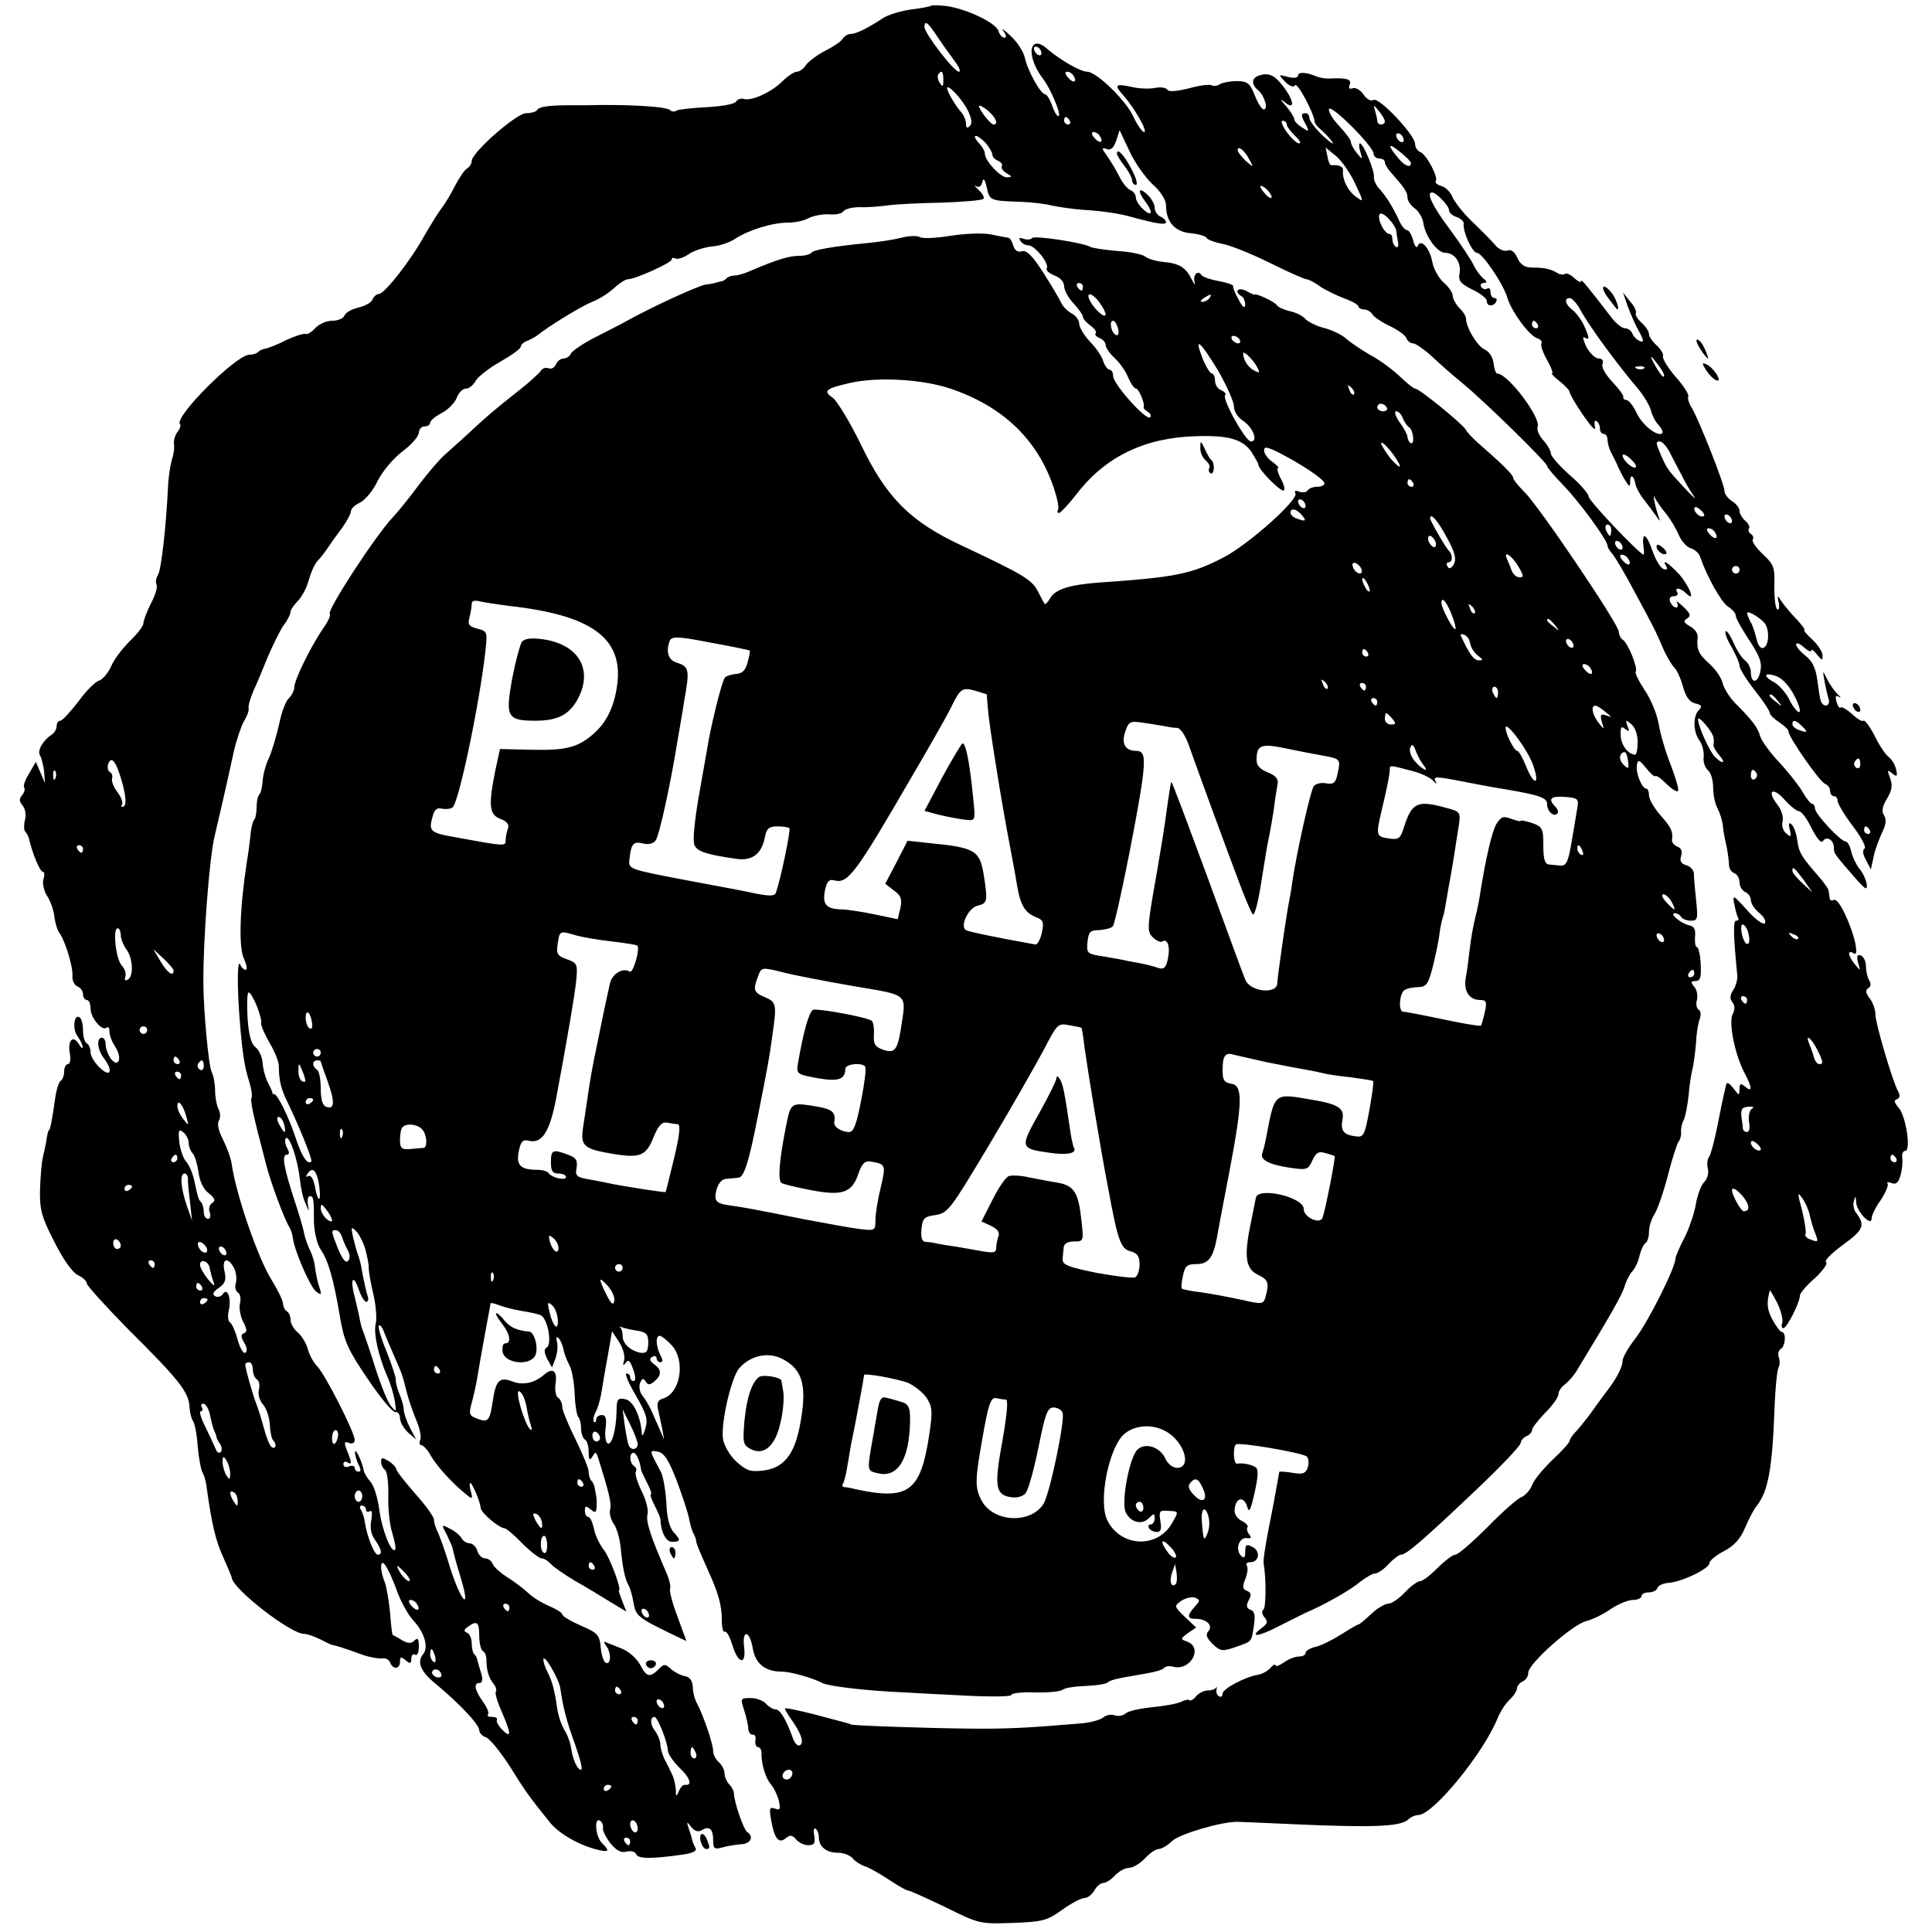 <?xml version="1.0" standalone="no"?>
<!DOCTYPE svg PUBLIC "-//W3C//DTD SVG 20010904//EN"
 "http://www.w3.org/TR/2001/REC-SVG-20010904/DTD/svg10.dtd">
<svg version="1.0" xmlns="http://www.w3.org/2000/svg"
 width="512pt" height="512pt" viewBox="0 0 512 512"
 preserveAspectRatio="xMidYMid meet">
<g transform="translate(0,512) scale(0.1,-0.1)"
fill="#000000" stroke="none">
<path d="M2468 5105 c-2 -2 -26 -7 -53 -10 -28 -4 -61 -14 -75 -23 -41 -27
-71 -42 -86 -42 -7 0 -17 -6 -21 -13 -4 -7 -25 -21 -47 -32 -21 -11 -43 -28
-50 -37 -6 -10 -17 -18 -24 -18 -7 0 -24 -11 -38 -25 -29 -29 -83 -54 -103
-47 -7 2 -17 -1 -20 -7 -4 -7 -39 -13 -78 -15 -39 -2 -75 -6 -80 -9 -6 -4 -13
-3 -17 1 -10 10 -113 16 -228 13 -21 0 -45 0 -53 0 -44 -1 -66 -4 -71 -12 -3
-5 -16 -9 -30 -9 -25 0 -144 -104 -144 -127 0 -7 -6 -16 -13 -20 -7 -4 -21
-26 -32 -47 -11 -22 -27 -48 -35 -58 -8 -10 -28 -43 -45 -72 -37 -67 -106
-155 -121 -155 -7 -1 -14 -7 -17 -15 -3 -8 -20 -17 -37 -21 -17 -4 -34 -13
-37 -21 -3 -8 -17 -14 -33 -14 -15 0 -35 -9 -45 -20 -10 -11 -21 -17 -25 -15
-4 2 -27 -5 -51 -16 -23 -12 -49 -22 -56 -23 -7 -1 -16 -5 -19 -9 -4 -4 -15
-7 -23 -7 -35 0 -201 -166 -184 -184 3 -3 0 -12 -6 -20 -7 -8 -11 -23 -10 -33
2 -10 -1 -29 -6 -43 -4 -14 -9 -47 -10 -75 -5 -101 -17 -210 -26 -228 -6 -9
-7 -22 -4 -27 3 -5 -3 -27 -15 -49 -11 -22 -20 -46 -20 -53 0 -7 -17 -29 -37
-48 -19 -19 -42 -49 -49 -67 -8 -17 -22 -34 -32 -37 -10 -3 -35 -28 -55 -56
-21 -27 -42 -50 -47 -50 -6 0 -10 -7 -10 -15 0 -7 -6 -18 -13 -22 -23 -15 -39
-42 -31 -55 4 -6 9 -26 11 -43 l2 -30 -12 28 -12 28 -18 -31 c-11 -17 -16 -34
-13 -37 3 -4 1 -12 -5 -20 -9 -10 -8 -17 1 -28 7 -8 10 -25 6 -38 -3 -13 -3
-27 1 -31 4 -4 8 -12 10 -19 8 -37 29 -87 36 -87 5 0 6 -9 2 -20 -3 -10 1 -30
9 -43 9 -13 18 -38 20 -55 2 -18 8 -37 13 -44 15 -19 37 -90 35 -115 -1 -11 5
-24 13 -27 8 -3 15 -12 15 -21 0 -8 5 -15 10 -15 6 0 10 -11 10 -23 0 -25 32
-62 43 -50 4 3 7 -1 7 -11 0 -9 7 -28 16 -41 19 -30 8 -57 -13 -30 -7 11 -13
27 -13 37 0 10 -4 18 -10 18 -15 0 -12 -32 5 -54 26 -34 18 -53 -10 -26 -14
13 -25 31 -25 41 0 10 -4 21 -10 24 -6 3 -10 19 -10 35 0 16 -4 31 -9 34 -15
10 -20 -32 -5 -51 7 -10 13 -22 13 -28 0 -5 -4 -2 -10 8 -15 25 -30 11 -24
-24 3 -16 1 -29 -5 -29 -5 0 -10 -9 -10 -19 0 -11 -4 -22 -9 -25 -5 -3 -12
-25 -15 -48 -7 -50 -13 -83 -16 -83 -2 0 -4 -9 -6 -20 -1 -11 -6 -33 -10 -50
-4 -16 -7 -57 -8 -90 -1 -51 5 -72 38 -136 24 -48 48 -81 62 -88 13 -6 24 -16
24 -22 0 -6 51 -62 112 -124 131 -130 158 -164 160 -202 1 -15 5 -33 9 -38 5
-6 11 -37 13 -69 3 -32 9 -63 13 -69 4 -6 8 -21 10 -34 14 -103 25 -148 46
-193 11 -25 21 -48 21 -51 3 -30 156 -149 192 -149 8 0 28 -7 44 -15 17 -9 31
-15 32 -15 3 1 28 -7 78 -25 19 -7 43 -11 52 -10 9 2 19 -3 22 -11 7 -19 26
-18 26 2 0 14 3 14 15 4 12 -10 15 -9 15 4 0 10 5 14 10 11 6 -4 10 6 10 21 0
21 -3 25 -11 17 -9 -9 -17 -9 -33 0 -11 7 -23 13 -25 14 -2 1 -5 27 -7 57 -3
31 -9 67 -14 82 -6 14 -10 32 -10 40 0 29 17 4 39 -54 11 -33 32 -71 46 -86
30 -32 41 -71 27 -89 -18 -21 -8 -46 31 -78 62 -51 117 -109 117 -124 0 -7 8
-16 18 -19 10 -4 38 -38 63 -77 43 -69 52 -81 105 -147 25 -32 82 -64 132 -75
26 -6 28 -1 7 19 -17 17 -21 69 -5 59 6 -4 9 -12 8 -19 -2 -6 7 -24 19 -40 16
-20 29 -27 43 -23 12 3 23 0 26 -7 5 -12 39 -13 122 -1 29 4 40 10 35 18 -4 7
-8 17 -9 22 -1 6 -5 19 -9 30 -6 18 -5 19 7 3 9 -11 19 -14 28 -8 20 12 30 3
30 -27 0 -23 3 -25 28 -18 15 4 37 7 50 8 22 2 30 21 12 32 -9 6 -34 77 -35
102 0 7 -6 18 -13 25 -6 6 -12 20 -12 29 0 9 -7 22 -15 29 -8 7 -15 20 -15 29
0 19 -26 95 -42 125 -7 12 -12 32 -12 46 -1 16 -8 26 -21 28 -11 2 -28 11 -37
19 -15 14 -19 14 -33 -1 -23 -23 -32 -20 -49 13 -9 16 -30 35 -48 42 -18 7
-37 15 -43 17 -5 3 -5 -1 1 -9 14 -18 14 -51 0 -46 -6 2 -12 20 -14 41 -3 33
-8 39 -53 58 -27 12 -49 25 -49 30 0 4 -16 14 -35 22 -19 8 -45 24 -57 36 -13
12 -37 30 -55 41 -17 11 -34 26 -37 34 -3 8 -12 15 -20 15 -8 0 -18 9 -21 20
-3 11 -13 20 -20 20 -8 0 -18 6 -22 14 -4 7 -18 19 -31 25 -23 12 -23 12 -7
-18 8 -17 15 -33 15 -36 1 -6 3 -17 23 -83 25 -85 -2 -55 -30 33 -13 44 -29
88 -34 97 -5 10 -9 24 -9 31 0 7 -22 38 -50 69 -27 31 -50 60 -50 65 0 4 -9
14 -20 21 -17 10 -20 10 -20 -2 0 -8 5 -18 10 -21 6 -4 10 -35 9 -69 -1 -35 4
-80 11 -100 6 -21 10 -40 7 -43 -10 -10 -35 53 -42 107 -4 30 -14 63 -23 73
-9 10 -17 23 -18 30 -4 23 -23 62 -23 49 -1 -7 4 -22 9 -33 7 -13 7 -19 0 -19
-5 0 -10 4 -10 10 0 5 -7 7 -15 4 -8 -4 -15 -1 -15 6 0 6 5 8 10 5 13 -8 13
-3 0 30 -9 23 -8 26 5 21 9 -3 15 0 15 8 0 20 -79 175 -100 196 -9 9 -20 29
-24 44 -4 15 -15 34 -26 44 -11 9 -20 24 -20 34 0 9 -4 20 -10 23 -5 3 -10 13
-10 20 0 8 -13 35 -29 61 -36 56 -95 226 -107 309 -2 16 -13 45 -23 65 -12 23
-16 42 -11 50 5 8 4 22 -1 31 -5 10 -9 32 -9 49 0 17 -4 39 -9 49 -8 14 -22
165 -22 236 -1 112 16 336 30 390 10 42 31 133 51 225 7 30 19 65 26 78 8 12
14 28 13 35 -2 6 5 28 13 47 9 19 26 60 38 90 13 30 31 67 41 82 11 14 19 31
19 37 0 5 9 18 19 28 10 10 24 35 29 55 6 21 16 44 24 52 7 7 20 24 28 36 8
12 25 36 38 53 12 17 22 36 22 42 0 7 11 17 24 23 13 6 35 32 47 58 14 27 42
60 66 78 23 17 42 39 43 49 0 9 7 17 15 17 8 0 15 4 15 10 0 5 14 17 30 25 17
9 35 27 40 40 5 14 16 25 24 25 9 0 20 9 26 20 6 11 35 34 65 51 30 17 55 35
55 40 0 5 8 13 18 16 9 4 22 11 27 15 31 25 115 76 144 88 19 7 45 24 59 37
14 13 30 23 36 23 20 0 116 44 116 52 0 5 4 6 10 3 5 -3 22 2 36 12 15 10 43
18 61 20 19 1 46 10 61 20 35 23 98 43 140 43 18 0 43 5 55 12 12 6 36 11 54
10 17 -2 34 2 38 8 4 6 23 11 43 11 20 -1 55 2 77 5 22 3 86 6 142 7 56 2 105
6 109 10 4 3 -2 14 -13 24 -10 10 -13 14 -7 10 8 -5 14 -2 17 10 3 13 7 9 12
-14 8 -35 8 -35 93 -38 26 -1 62 -5 81 -10 19 -4 55 -9 80 -11 53 -3 97 -10
126 -18 69 -19 95 -23 95 -15 0 5 -7 12 -15 15 -8 4 -15 14 -15 24 0 9 -9 25
-20 35 -23 21 -26 9 -5 -19 22 -29 18 -42 -5 -21 -11 10 -20 24 -20 32 0 7 -6
16 -14 19 -8 3 -22 20 -30 37 -9 18 -24 42 -33 55 -14 19 -14 22 0 17 10 -4
18 2 25 22 l9 28 26 -55 c14 -31 42 -70 61 -88 21 -18 36 -42 36 -55 0 -45 23
-71 65 -75 22 -2 41 -8 43 -13 2 -4 20 -11 40 -15 20 -3 77 -26 126 -50 48
-24 93 -44 98 -44 5 0 22 -8 36 -19 15 -10 44 -24 65 -32 20 -7 37 -17 37 -21
0 -4 7 -8 15 -8 7 0 18 -6 22 -13 4 -7 25 -21 46 -31 21 -10 41 -24 44 -32 3
-8 11 -14 18 -14 6 0 28 -15 47 -32 19 -18 56 -51 83 -73 61 -50 225 -211 225
-220 0 -4 19 -26 41 -49 40 -40 119 -147 119 -162 0 -4 6 -15 14 -23 7 -9 33
-52 56 -96 55 -102 55 -102 76 -150 9 -22 23 -45 30 -53 8 -7 18 -30 24 -51 7
-27 17 -41 32 -45 18 -4 20 -8 10 -18 -16 -16 -15 -58 2 -81 7 -9 12 -28 11
-42 -2 -13 3 -29 11 -36 8 -6 14 -27 14 -46 0 -19 5 -44 12 -56 6 -12 13 -33
14 -47 1 -14 6 -38 10 -55 3 -16 6 -38 6 -47 0 -9 6 -19 14 -22 8 -3 14 -14
14 -25 0 -10 7 -21 15 -25 8 -3 15 -13 15 -22 0 -8 10 -24 23 -34 12 -10 18
-22 14 -27 -5 -4 -26 11 -47 35 -37 41 -39 42 -34 16 3 -15 7 -31 10 -36 3 -4
1 -8 -5 -8 -8 0 -8 -33 3 -145 1 -11 -4 -29 -11 -39 -9 -14 -9 -23 -2 -32 7
-9 7 -19 1 -31 -12 -22 6 -110 32 -158 20 -38 20 -51 1 -35 -12 10 -15 9 -15
-6 -1 -18 -1 -18 -15 0 -8 11 -16 18 -19 15 -2 -2 -11 -44 -21 -94 -9 -49 -21
-95 -26 -101 -4 -5 -6 -19 -3 -31 3 -11 -1 -27 -10 -36 -8 -8 -18 -35 -22 -59
-4 -23 -17 -63 -30 -88 -13 -25 -24 -50 -24 -56 0 -23 -72 -167 -106 -211 -19
-24 -34 -51 -34 -59 0 -17 -16 -48 -45 -85 -11 -15 -29 -39 -40 -55 -11 -15
-28 -36 -37 -46 -10 -10 -18 -21 -18 -26 0 -4 -20 -27 -45 -50 -25 -24 -50
-54 -55 -68 -5 -13 -18 -27 -27 -31 -10 -3 -51 -39 -91 -80 -40 -40 -78 -73
-85 -73 -7 0 -28 -16 -47 -35 -19 -19 -39 -35 -46 -35 -7 0 -25 -13 -41 -30
-15 -16 -35 -30 -44 -30 -9 0 -29 -12 -45 -27 -16 -15 -31 -28 -34 -28 -3 0
-23 -12 -45 -26 -22 -14 -52 -29 -67 -33 -16 -3 -28 -11 -28 -16 0 -6 -8 -10
-18 -10 -10 0 -28 -7 -40 -16 -12 -8 -22 -12 -22 -7 0 4 -6 1 -13 -7 -7 -8
-21 -16 -32 -18 -36 -6 -94 -37 -95 -50 0 -7 -4 -11 -10 -7 -5 3 -8 11 -6 18
1 7 1 9 -1 5 -3 -5 -13 -8 -23 -8 -9 0 -23 -7 -30 -15 -7 -9 -15 -13 -18 -11
-2 3 -12 1 -22 -4 -10 -5 -43 -11 -74 -14 -32 -3 -64 -10 -72 -16 -7 -7 -21
-9 -30 -6 -9 4 -23 1 -31 -6 -8 -6 -33 -13 -56 -15 -142 -12 -194 -15 -297
-14 -111 1 -315 8 -315 11 0 1 -7 3 -15 5 -8 2 -48 13 -87 23 -40 10 -73 17
-73 14 0 -2 8 -16 18 -30 26 -37 33 -60 22 -67 -6 -4 -15 6 -20 22 -18 49 -33
73 -45 73 -7 0 -18 7 -25 15 -7 8 -25 15 -41 15 -27 0 -27 -1 -17 -32 6 -18
11 -41 11 -50 1 -9 6 -16 12 -15 5 1 9 -6 7 -15 -2 -10 2 -18 7 -18 5 0 10 -8
9 -18 0 -29 11 -64 25 -81 8 -9 17 -28 21 -43 5 -23 3 -26 -10 -21 -15 5 -16
1 -10 -33 9 -48 20 -61 39 -45 11 9 17 8 27 -4 7 -8 21 -15 32 -15 16 0 19 5
16 25 -3 13 -1 22 3 19 5 -3 9 -13 9 -23 0 -25 20 -41 51 -41 15 0 32 -7 39
-15 6 -8 21 -17 32 -21 11 -3 39 -19 63 -35 24 -16 47 -29 51 -29 5 0 49 -20
99 -44 89 -44 91 -45 178 -42 80 3 92 6 132 35 24 17 50 31 59 31 8 0 20 9 26
20 6 11 17 20 24 20 7 0 21 9 31 20 10 11 27 20 37 20 10 0 29 11 42 25 13 14
29 25 37 25 7 0 23 9 35 21 20 19 133 52 174 51 8 0 71 -3 140 -6 221 -10 293
-7 313 13 6 6 18 11 26 11 39 1 172 163 210 257 7 17 21 39 32 49 10 9 19 23
19 29 0 7 7 15 15 19 8 3 15 13 15 23 0 24 117 128 154 137 16 4 45 18 65 32
19 13 46 24 58 24 13 0 23 5 23 10 0 6 9 10 19 10 11 0 21 5 23 11 2 7 15 13
28 14 36 2 110 38 110 52 0 7 17 21 38 32 27 14 44 32 57 63 10 24 24 50 31
58 30 39 41 97 47 266 2 50 7 96 11 102 3 5 3 17 0 25 -3 8 -1 18 5 22 13 7
15 45 3 45 -4 0 -15 15 -25 33 -14 27 -16 42 -7 77 0 3 9 -12 20 -33 10 -21
16 -45 13 -53 -3 -8 -1 -14 3 -14 10 1 44 69 44 87 0 6 18 27 40 46 21 20 35
39 29 42 -5 4 15 24 45 46 55 40 60 52 34 86 -5 7 -8 20 -5 30 4 15 5 15 6 -3
1 -25 41 -66 41 -43 0 8 11 31 25 50 13 20 21 40 17 43 -3 4 1 4 10 1 13 -5
19 0 25 22 4 15 6 36 4 46 -1 9 2 17 8 17 16 0 2 92 -17 114 -12 14 -14 20 -5
23 8 3 9 10 3 21 -15 28 -60 180 -60 204 0 13 -7 32 -15 42 -11 14 -12 22 -4
27 7 4 8 12 3 20 -5 8 -9 25 -9 38 0 13 -6 26 -14 29 -10 3 -11 -2 -7 -19 7
-23 7 -23 -8 -5 -19 23 -21 40 -4 30 8 -5 9 2 5 25 -11 51 -45 123 -57 116 -5
-3 -11 -1 -11 4 -1 6 -2 15 -3 20 0 5 -12 22 -26 38 -46 53 -52 62 -57 95 -2
18 -9 38 -15 43 -7 7 -9 3 -5 -13 5 -20 3 -21 -9 -11 -9 7 -13 21 -10 32 3 12
-3 31 -14 45 -29 37 -12 48 19 13 15 -17 33 -31 39 -31 6 0 21 -20 33 -45 14
-27 25 -41 30 -34 9 15 29 3 29 -17 0 -16 1 -17 55 -79 29 -33 34 -36 32 -18
-2 12 -10 30 -19 40 -8 10 -18 30 -22 46 -3 15 -10 27 -15 27 -13 0 -81 73
-81 87 0 7 -4 13 -8 13 -4 0 -16 15 -26 33 -10 17 -38 52 -61 77 -24 25 -46
56 -50 68 -7 25 -22 44 -68 90 -15 16 -29 39 -32 52 -3 13 -18 36 -35 51 -30
27 -34 38 -31 71 1 9 -8 22 -20 28 -17 10 -19 14 -8 21 11 7 9 13 -10 31 -13
13 -21 17 -17 11 4 -7 3 -13 -2 -13 -6 0 -12 7 -16 15 -3 9 0 15 10 15 8 0 12
5 9 10 -9 14 8 13 23 -2 27 -27 10 18 -18 50 -29 31 -48 43 -34 21 4 -7 1 -10
-7 -7 -8 2 -21 23 -29 46 -16 47 -29 55 -25 17 2 -14 2 -25 1 -25 -10 0 -146
143 -146 154 0 7 -22 33 -50 57 -27 24 -50 50 -50 57 0 7 -9 23 -20 35 -11 12
-18 28 -15 36 9 24 -79 141 -107 141 -4 0 -8 12 -10 28 -2 16 -12 31 -24 36
-19 9 -49 58 -49 82 0 6 -8 19 -18 28 -9 10 -17 24 -17 32 0 8 -11 24 -24 35
-13 12 -27 36 -30 54 -7 38 -31 64 -39 43 -2 -7 -8 -1 -12 15 -4 15 -11 27
-16 27 -5 0 -14 10 -20 23 -16 35 -34 65 -53 86 -10 10 -16 25 -15 33 2 15
-28 88 -37 88 -3 0 -3 -10 1 -22 6 -22 6 -22 -9 -4 -9 11 -16 24 -16 30 0 5
-14 24 -31 42 -17 18 -29 38 -27 45 5 14 118 -99 118 -118 0 -7 7 -13 15 -13
8 0 15 -4 15 -10 0 -5 8 -19 18 -29 34 -39 42 -50 42 -65 0 -8 9 -21 19 -28
11 -8 21 -25 23 -39 5 -35 37 -79 58 -79 25 0 43 -26 38 -54 -4 -20 2 -27 33
-43 22 -10 39 -24 39 -30 0 -15 16 -17 25 -3 3 6 1 10 -4 10 -6 0 -11 7 -11
16 0 8 -4 13 -9 9 -5 -3 -12 -1 -16 5 -3 5 0 10 7 10 10 1 9 4 -2 13 -8 7 -20
23 -26 37 -7 14 -35 56 -63 94 -45 60 -62 96 -46 96 11 0 45 -35 45 -47 0 -6
9 -15 20 -18 11 -4 20 -12 19 -18 -3 -21 23 -77 35 -77 14 0 70 -82 81 -120
11 -36 57 -99 78 -106 9 -3 15 -9 12 -14 -3 -5 4 -25 15 -44 11 -20 17 -36 13
-36 -3 0 6 -9 21 -21 14 -11 26 -24 26 -29 0 -4 16 -32 36 -61 21 -30 34 -44
31 -31 -3 12 -1 20 4 16 5 -3 9 -12 9 -20 0 -8 5 -14 10 -14 6 0 10 -7 10 -15
0 -8 4 -23 9 -33 5 -9 12 -24 16 -32 3 -8 12 -26 20 -40 13 -21 15 -22 15 -6
0 21 10 16 14 -6 1 -8 10 -26 21 -40 11 -14 26 -34 33 -44 12 -18 13 -18 6 1
-10 30 -15 63 -8 45 4 -8 17 -27 29 -41 12 -15 27 -40 34 -57 7 -16 21 -32 32
-35 10 -3 22 -13 25 -24 18 -52 56 -120 74 -131 11 -7 20 -17 20 -24 0 -6 16
-35 36 -65 28 -43 34 -59 29 -83 -7 -32 -25 -32 -25 -1 0 10 -7 25 -17 32 -9
8 -22 29 -30 48 -8 18 -17 31 -20 28 -3 -4 4 -22 16 -42 11 -20 21 -42 21 -50
0 -7 18 -36 40 -64 22 -28 40 -55 40 -60 0 -5 11 -16 25 -25 14 -9 25 -20 25
-25 0 -15 82 -132 96 -138 8 -3 14 -11 14 -19 0 -8 5 -14 10 -14 6 0 10 -6 10
-13 0 -7 18 -37 40 -66 23 -30 37 -57 31 -60 -6 -4 -4 -16 4 -30 l13 -25 7 32
c3 18 14 46 22 64 11 22 13 36 6 47 -7 11 -5 24 8 45 13 22 15 35 8 54 -8 22
-8 23 5 13 13 -11 15 -9 11 9 -2 12 -11 27 -20 34 -8 6 -25 31 -37 56 -13 25
-26 43 -30 40 -3 -3 -17 5 -30 18 -14 12 -27 20 -30 17 -3 -3 -8 4 -11 15 -4
15 -2 19 7 13 6 -4 5 -1 -4 7 -8 8 -21 26 -28 40 -12 25 -12 25 -7 -5 3 -16 8
-38 11 -47 6 -20 -14 -25 -21 -5 -2 6 -6 32 -9 55 -4 31 -13 50 -31 64 -14 11
-25 24 -25 30 0 6 9 3 20 -7 11 -10 20 -14 20 -9 0 5 7 0 15 -10 13 -17 15
-17 15 -3 0 9 -12 28 -27 42 -15 14 -25 25 -21 25 3 0 -6 13 -20 28 -15 15
-33 37 -40 47 -12 19 -13 19 -8 -3 2 -12 0 -20 -4 -17 -5 3 -8 30 -8 61 2 50
-1 58 -30 85 -18 17 -30 34 -27 39 3 5 1 11 -5 15 -6 4 -8 10 -5 15 3 4 -2 13
-10 20 -8 7 -15 19 -15 26 0 8 -9 19 -20 26 -11 7 -20 19 -20 27 0 18 -68 189
-86 219 -8 12 -12 26 -10 31 3 5 -12 28 -33 52 -21 24 -36 49 -34 55 2 6 -6
19 -17 29 -11 10 -20 23 -20 30 0 7 -9 20 -20 30 -11 10 -17 21 -15 25 3 4 -4
19 -15 31 l-19 24 12 -35 c7 -19 20 -50 30 -67 14 -26 14 -31 3 -27 -8 3 -17
12 -20 20 -3 8 -12 14 -20 14 -7 0 -23 12 -35 28 -67 87 -81 104 -81 97 0 -5
-8 -1 -18 8 -10 10 -21 14 -25 11 -3 -3 -12 -2 -19 2 -17 11 -36 15 -69 15
-18 0 -30 8 -38 26 -7 16 -17 23 -26 19 -9 -3 -23 3 -33 15 -9 11 -37 39 -61
62 -24 23 -47 53 -52 65 -5 13 -18 26 -29 29 -11 3 -18 9 -15 13 7 11 -25 71
-41 77 -8 3 -14 13 -14 22 0 23 -96 125 -110 116 -7 -4 -18 2 -27 15 -8 12
-21 19 -29 16 -8 -3 -11 0 -7 10 5 14 -7 18 -52 16 -11 -1 -27 2 -35 5 -29 12
-50 13 -50 3 0 -6 -11 -8 -26 -4 -27 7 -27 7 -8 -13 12 -12 22 -15 26 -9 6 9
50 -73 52 -97 1 -5 8 -14 16 -20 8 -7 22 -21 30 -32 8 -11 -3 -4 -23 14 -20
19 -37 41 -37 48 0 7 -4 13 -10 13 -13 0 -13 -6 1 -31 9 -18 8 -19 -10 -7 -12
7 -21 17 -21 22 0 5 -10 21 -22 35 -13 14 -16 20 -8 14 38 -34 29 8 -12 53
-13 14 -27 20 -43 16 -28 -5 -32 -23 -11 -41 17 -14 28 -51 15 -51 -5 0 -16
17 -24 38 -13 32 -19 37 -48 37 -17 0 -38 -4 -44 -8 -7 -5 -17 -6 -22 -3 -4 3
-32 0 -60 -8 -32 -8 -54 -10 -57 -4 -4 6 -19 8 -33 5 -15 -3 -44 -2 -64 3 -42
9 -45 5 -19 -24 29 -33 65 -96 54 -96 -5 0 -19 20 -30 44 -21 43 -97 116 -121
116 -18 0 -71 31 -104 59 -50 45 -60 -17 -12 -79 19 -25 47 -91 41 -97 -3 -4
-11 8 -17 25 -6 18 -15 32 -19 32 -12 0 -47 63 -54 97 -4 17 -21 43 -39 59
-17 16 -25 21 -18 12 8 -11 9 -18 3 -18 -6 0 -13 8 -16 18 -7 22 -86 59 -138
66 -20 2 -38 3 -40 1z m16 -82 c14 -21 35 -50 46 -65 12 -16 17 -28 11 -28
-13 0 -91 102 -91 118 0 20 9 13 34 -25z m276 -44 c0 -6 -4 -7 -10 -4 -5 3
-10 11 -10 16 0 6 5 7 10 4 6 -3 10 -11 10 -16z m-260 -71 c0 -18 -2 -20 -9
-8 -6 8 -7 18 -5 22 9 14 14 9 14 -14z m345 11 c11 -17 -1 -21 -15 -4 -8 9 -8
15 -2 15 6 0 14 -5 17 -11z m-280 -92 c10 -21 12 -34 5 -41 -7 -7 -10 -5 -10
6 0 9 -6 23 -12 30 -15 16 -38 55 -38 64 0 14 41 -30 55 -59z m57 -4 c18 -16
24 -33 11 -33 -10 1 -46 50 -37 50 4 0 16 -7 26 -17z m1048 -25 c0 -4 -4 -8
-10 -8 -5 0 -10 4 -10 9 0 5 -3 18 -6 28 -5 16 -4 16 10 -1 9 -11 16 -23 16
-28z m-835 2 c3 -5 1 -10 -4 -10 -6 0 -11 5 -11 10 0 6 2 10 4 10 3 0 8 -4 11
-10z m575 -10 c0 -5 10 -18 22 -30 12 -11 17 -20 11 -20 -7 0 -21 14 -33 30
-12 17 -17 30 -11 30 6 0 11 -4 11 -10z m-495 -31 c11 -17 -1 -21 -15 -4 -8 9
-8 15 -2 15 6 0 14 -5 17 -11z m805 -10 c0 -6 -4 -7 -10 -4 -5 3 -10 11 -10
16 0 6 5 7 10 4 6 -3 10 -11 10 -16z m-1107 -9 c9 -11 17 -25 17 -30 0 -6 7
-13 15 -16 8 -4 13 -10 10 -14 -3 -5 3 -13 12 -19 16 -9 16 -10 1 -11 -17 0
-58 44 -58 63 0 6 -7 19 -17 29 -9 10 -12 18 -7 18 5 0 17 -9 27 -20z m1126
-52 c1 -14 -16 -8 -31 10 -31 36 -31 46 -1 22 18 -14 32 -28 32 -32z m-428 9
c12 -22 12 -22 -10 -3 -11 11 -21 23 -21 28 0 14 19 -1 31 -25z m280 -63 c24
-51 24 -51 2 -35 -22 16 -36 46 -34 69 2 10 -11 16 -30 14 -4 -1 -9 10 -11 23
l-5 24 27 -22 c15 -12 38 -45 51 -73z m-221 -36 c0 -5 -7 -3 -15 6 -8 8 -15
18 -15 22 0 3 7 1 15 -6 8 -7 15 -17 15 -22z m331 -93 c0 -5 2 -18 4 -28 2 -9
-1 -15 -6 -11 -5 3 -9 12 -9 20 0 8 -3 14 -8 14 -13 0 -33 40 -26 52 7 11 43
-27 45 -47z m487 -206 c24 -44 99 -146 151 -207 16 -19 32 -45 36 -59 3 -14
13 -32 21 -40 8 -9 12 -18 9 -21 -11 -11 -53 21 -68 54 -9 19 -21 34 -27 34
-5 0 -9 3 -8 8 1 4 -12 22 -29 40 -18 19 -30 39 -26 48 3 8 -1 14 -11 14 -8 0
-23 14 -32 31 -8 17 -11 28 -5 25 14 -9 14 -3 -1 31 -7 15 -21 34 -30 41 -20
15 -24 32 -8 32 6 0 19 -14 28 -31z m-113 -39 c3 -5 1 -10 -4 -10 -6 0 -11 5
-11 10 0 6 2 10 4 10 3 0 8 -4 11 -10z m335 -135 c0 -11 -14 7 -31 40 -7 13
-3 12 10 -5 11 -14 21 -29 21 -35z m-53 19 c-3 -3 -12 -4 -19 -1 -8 3 -5 6 6
6 11 1 17 -2 13 -5z m67 -221 c8 -16 23 -44 33 -63 9 -19 24 -44 32 -55 8 -11
-3 -2 -23 20 -45 48 -48 52 -64 88 -14 34 -15 37 -3 37 6 0 17 -12 25 -27z
m-89 -41 c-6 -7 -35 18 -35 31 0 5 9 2 20 -8 11 -10 18 -20 15 -23z m181 -129
c-7 -7 -26 7 -26 19 0 6 6 6 15 -2 9 -7 13 -15 11 -17z m74 -14 c0 -6 -4 -7
-10 -4 -5 3 -10 11 -10 16 0 6 5 7 10 4 6 -3 10 -11 10 -16z m-320 -24 c0 -8
-2 -15 -4 -15 -2 0 -6 7 -10 15 -3 8 -1 15 4 15 6 0 10 -7 10 -15z m275 -6
c11 -17 -1 -21 -15 -4 -8 9 -8 15 -2 15 6 0 14 -5 17 -11z m-245 -40 c0 -6 -4
-7 -10 -4 -5 3 -10 11 -10 16 0 6 5 7 10 4 6 -3 10 -11 10 -16z m15 -30 c11
-17 -1 -21 -15 -4 -8 9 -8 15 -2 15 6 0 14 -5 17 -11z m295 -29 c0 -5 -4 -10
-10 -10 -5 0 -10 5 -10 10 0 6 5 10 10 10 6 0 10 -4 10 -10z m67 -142 c13 -18
11 -60 -4 -65 -7 -3 -15 8 -18 24 -4 15 -10 36 -16 45 -5 10 -9 20 -9 23 0 9
35 -12 47 -27z m80 -195 c12 -24 16 -42 10 -40 -6 2 -18 17 -26 35 -9 17 -26
36 -38 43 -32 17 -29 29 5 17 17 -7 35 -27 49 -55z m-46 -10 c13 -16 12 -17
-3 -4 -10 7 -18 15 -18 17 0 8 8 3 21 -13z m-170 -98 c1 -5 1 -14 0 -19 -1 -5
6 -17 15 -27 19 -22 10 -26 -11 -5 -15 15 -45 82 -45 100 0 12 39 -33 41 -49z
m235 30 c17 -16 14 -18 -10 -9 -9 3 -16 10 -16 15 0 13 9 11 26 -6z m-4451
-153 c9 -36 10 -54 3 -59 -6 -3 -8 -1 -5 4 4 6 -2 21 -12 34 -10 13 -16 29
-14 36 2 6 0 14 -6 17 -6 4 -7 14 -4 22 9 23 22 4 38 -54z m4605 52 c0 -8 -5
-12 -10 -9 -6 4 -8 11 -5 16 9 14 15 11 15 -7z m-4783 -36 c-3 -8 -6 -5 -6 6
-1 11 2 17 5 13 3 -3 4 -12 1 -19z m4508 13 c3 -5 1 -12 -5 -16 -5 -3 -10 1
-10 9 0 18 6 21 15 7z m300 -151 c3 -5 1 -10 -4 -10 -6 0 -11 5 -11 10 0 6 2
10 4 10 3 0 8 -4 11 -10z m-4735 -50 c0 -5 -2 -10 -4 -10 -3 0 -8 5 -11 10 -3
6 -1 10 4 10 6 0 11 -4 11 -10z m4560 -82 l23 -33 -26 24 c-15 14 -27 28 -27
33 0 14 5 9 30 -24z m-147 -140 c6 -21 2 -36 -7 -27 -10 11 -16 49 -8 49 5 0
12 -10 15 -22z m-4313 -6 c0 -10 7 -27 15 -38 17 -23 20 -70 4 -80 -7 -4 -10
-1 -7 7 3 8 -1 22 -10 31 -15 18 -24 98 -10 98 4 0 8 -8 8 -18z m4445 -10 c-3
-3 -11 0 -18 7 -9 10 -8 11 6 5 10 -3 15 -9 12 -12z m-4305 -84 c0 -18 -17 -6
-35 25 l-19 32 27 -25 c15 -14 27 -28 27 -32z m4170 -78 c0 -5 -2 -10 -4 -10
-3 0 -8 5 -11 10 -3 6 -1 10 4 10 6 0 11 -4 11 -10z m-4240 -80 c0 -5 -4 -10
-10 -10 -5 0 -10 5 -10 10 0 6 5 10 10 10 6 0 10 -4 10 -10z m4425 -50 c17
-34 18 -40 6 -40 -5 0 -11 8 -14 18 -2 9 -8 25 -12 35 -12 28 3 19 20 -13z
m-4340 -30 c3 -5 1 -10 -4 -10 -6 0 -11 5 -11 10 0 6 2 10 4 10 3 0 8 -4 11
-10z m65 -16 c0 -8 -5 -12 -10 -9 -6 4 -8 11 -5 16 9 14 15 11 15 -7z m-60
-24 c0 -5 -2 -10 -4 -10 -3 0 -8 5 -11 10 -3 6 -1 10 4 10 6 0 11 -4 11 -10z
m14 -110 c7 -24 6 -24 -8 -6 -9 11 -16 27 -16 35 0 21 16 2 24 -29z m4149 22
c-7 -5 -10 -19 -8 -35 3 -15 1 -27 -5 -27 -5 0 -10 3 -11 8 0 4 -2 18 -4 32
-2 20 1 26 18 27 13 1 17 -1 10 -5z m-4143 -91 c0 -9 5 -22 11 -28 5 -5 12
-28 15 -49 3 -24 13 -46 27 -56 17 -14 19 -20 9 -26 -7 -5 -10 -16 -6 -25 3
-10 1 -17 -5 -17 -6 0 -11 8 -11 18 0 10 -3 22 -7 26 -7 7 -8 10 -19 61 -4 17
-13 38 -21 47 -8 9 -16 33 -18 53 -3 31 -1 34 11 24 8 -6 14 -19 14 -28z
m4166 -18 c-7 -7 -26 7 -26 19 0 6 6 6 15 -2 9 -7 13 -15 11 -17z m-4196 -23
c0 -5 -5 -10 -11 -10 -5 0 -7 5 -4 10 3 6 8 10 11 10 2 0 4 -4 4 -10z m4555 0
c3 -5 1 -10 -4 -10 -6 0 -11 5 -11 10 0 6 2 10 4 10 3 0 8 -4 11 -10z m-4527
-57 c0 -10 3 -38 6 -63 l5 -45 -14 40 c-16 47 -19 85 -6 85 6 0 10 -8 9 -17z
m-148 -17 c0 -3 -4 -8 -10 -11 -5 -3 -10 -1 -10 4 0 6 5 11 10 11 6 0 10 -2
10 -4z m4270 -28 c17 -22 18 -38 1 -38 -7 0 -31 43 -31 55 0 11 13 3 30 -17z
m176 -48 c3 -14 9 -35 14 -47 10 -25 9 -26 -14 -17 -9 3 -14 10 -11 14 2 4 -2
32 -9 61 -13 48 -13 52 0 34 8 -11 17 -31 20 -45z m-4476 -81 c0 -5 -4 -9 -10
-9 -5 0 -10 7 -10 16 0 8 5 12 10 9 6 -3 10 -10 10 -16z m228 -7 c6 -18 -15
-14 -22 4 -4 10 -1 14 6 12 6 -2 14 -10 16 -16z m52 -13 c0 -6 -4 -7 -10 -4
-5 3 -10 11 -10 16 0 6 5 7 10 4 6 -3 10 -11 10 -16z m-190 -29 c0 -5 -2 -10
-4 -10 -3 0 -8 5 -11 10 -3 6 -1 10 4 10 6 0 11 -4 11 -10z m146 -11 c1 -7 5
-23 9 -34 6 -16 3 -15 -14 5 -11 14 -21 31 -21 38 0 18 23 10 26 -9z m64 1 c6
-12 8 -29 5 -40 -3 -10 -1 -21 5 -25 7 -4 9 -17 6 -29 -3 -12 1 -34 8 -48 11
-20 11 -28 3 -31 -9 -3 -9 -10 0 -25 8 -13 9 -23 3 -27 -5 -3 -14 12 -20 34
-6 22 -15 43 -20 46 -6 4 -7 17 -4 31 8 31 -3 64 -15 45 -5 -7 -14 -10 -21 -6
-8 5 -5 12 10 22 17 12 20 21 15 44 -8 34 9 39 25 9z m-85 -50 c3 -5 1 -10 -4
-10 -6 0 -11 5 -11 10 0 6 2 10 4 10 3 0 8 -4 11 -10z m15 -34 c0 -3 -4 -8
-10 -11 -5 -3 -10 -1 -10 4 0 6 5 11 10 11 6 0 10 -2 10 -4z m120 -185 c0 -11
5 -23 11 -27 6 -3 8 -16 5 -27 -3 -12 2 -29 11 -39 9 -10 17 -34 18 -53 1 -20
5 -39 9 -42 10 -10 7 -25 -4 -18 -5 3 -14 25 -20 48 -6 23 -15 51 -19 62 -9
21 -31 98 -31 109 0 3 5 6 10 6 6 0 10 -9 10 -19z m-114 -118 c3 -16 8 -35 11
-43 4 -8 7 -17 7 -20 1 -3 5 -11 10 -18 4 -7 5 -16 1 -20 -4 -4 -10 -1 -12 5
-3 7 -15 33 -27 58 -13 25 -19 45 -14 45 5 0 6 5 3 10 -3 6 -2 10 4 10 6 0 13
-12 17 -27z m340 -58 c-4 -24 -16 -30 -16 -7 0 12 4 22 9 22 5 0 8 -7 7 -15z
m-286 -100 c0 -17 -2 -17 -10 -5 -5 8 -10 24 -10 35 0 17 2 17 10 5 5 -8 10
-24 10 -35z m20 -73 c0 -15 -2 -15 -10 -2 -13 20 -13 33 0 25 6 -3 10 -14 10
-23z m330 13 c0 -8 -4 -15 -10 -15 -5 0 -10 7 -10 15 0 8 5 15 10 15 6 0 10
-7 10 -15z m10 -36 c0 -5 4 -7 10 -4 6 4 7 -5 4 -24 -4 -19 -1 -37 10 -52 18
-26 20 -39 7 -39 -9 0 -28 47 -34 85 -1 11 -6 26 -10 33 -5 7 -4 12 2 12 6 0
11 -5 11 -11z m105 -169 c10 -11 14 -20 9 -20 -5 0 -15 9 -22 20 -7 11 -11 20
-9 20 2 0 12 -9 22 -20z m30 -81 c11 -17 -1 -21 -15 -4 -8 9 -8 15 -2 15 6 0
14 -5 17 -11z m245 -9 c0 -5 -2 -10 -4 -10 -3 0 -8 5 -11 10 -3 6 -1 10 4 10
6 0 11 -4 11 -10z m-80 -74 c0 -19 4 -37 9 -41 6 -3 10 -13 10 -23 0 -27 6
-49 19 -64 6 -8 9 -17 6 -21 -3 -3 4 -27 15 -52 26 -59 27 -74 2 -49 -10 10
-17 22 -14 27 2 4 -4 7 -13 7 -10 0 -14 3 -11 6 4 4 -2 19 -13 34 -22 31 -26
50 -9 50 7 0 9 9 5 23 -4 12 -8 27 -10 34 -1 7 -5 16 -9 19 -4 4 -7 17 -7 30
0 12 -6 25 -12 27 -10 4 -9 8 2 16 24 17 30 13 30 -23z m-117 -56 c3 -11 1
-18 -4 -14 -5 3 -9 12 -9 20 0 20 7 17 13 -6z m332 -85 c7 -49 16 -85 39 -148
13 -37 21 -67 16 -67 -10 0 -22 26 -27 60 -2 14 -10 34 -17 45 -7 11 -16 36
-19 55 -7 50 -14 76 -26 99 -6 11 -11 26 -11 33 0 19 42 -52 45 -77z m-315 35
c0 -5 -7 -7 -15 -4 -8 4 -12 10 -9 15 6 11 24 2 24 -11z m475 -40 c3 -5 1 -10
-4 -10 -6 0 -11 5 -11 10 0 6 2 10 4 10 3 0 8 -4 11 -10z m115 -41 c0 -6 -4
-7 -10 -4 -5 3 -10 11 -10 16 0 6 5 7 10 4 6 -3 10 -11 10 -16z m-70 -39 c0
-5 -2 -10 -4 -10 -3 0 -8 5 -11 10 -3 6 -1 10 4 10 6 0 11 -4 11 -10z m65 -26
c8 -20 15 -44 15 -53 0 -9 14 -29 30 -45 29 -27 36 -49 15 -46 -5 1 -12 -7
-16 -17 -7 -16 -8 -15 -8 5 -1 12 -5 31 -11 42 -5 11 -14 29 -20 40 -5 11 -10
28 -10 37 0 10 -7 27 -15 37 -13 17 -12 36 0 36 3 0 12 -16 20 -36z m89 -59
c3 -8 1 -15 -4 -15 -6 0 -10 7 -10 15 0 8 2 15 4 15 2 0 6 -7 10 -15z m256
-53 c0 -13 -12 -22 -22 -16 -10 6 -1 24 13 24 5 0 9 -4 9 -8z m-480 -36 c0 -3
-4 -8 -10 -11 -5 -3 -10 -1 -10 4 0 6 5 11 10 11 6 0 10 -2 10 -4z m70 -112
c0 -8 -4 -12 -10 -9 -5 3 -10 13 -10 21 0 8 5 12 10 9 6 -3 10 -13 10 -21z
m-20 -34 c0 -5 -2 -10 -4 -10 -3 0 -8 5 -11 10 -3 6 -1 10 4 10 6 0 11 -4 11
-10z"/>
<path d="M2960 4713 c0 -4 9 -19 20 -33 11 -14 20 -31 20 -37 0 -7 5 -13 10
-13 6 0 1 18 -10 39 -19 38 -40 61 -40 44z"/>
<path d="M2518 4495 c-37 -6 -74 -8 -81 -3 -8 4 -29 3 -48 -2 -19 -5 -59 -11
-89 -14 -92 -9 -145 -18 -150 -26 -3 -4 -17 -8 -32 -8 -27 0 -59 -10 -125 -38
-17 -8 -37 -14 -45 -14 -8 0 -18 -3 -22 -7 -4 -5 -12 -9 -17 -9 -5 -1 -11 -3
-14 -4 -3 -1 -14 -3 -24 -4 -16 -1 -145 -60 -211 -97 -8 -5 -44 -23 -79 -41
-34 -17 -65 -38 -68 -45 -3 -7 -12 -13 -19 -13 -8 0 -17 -7 -21 -16 -3 -8 -12
-13 -19 -10 -7 3 -17 0 -21 -7 -5 -7 -30 -30 -58 -52 -60 -47 -86 -69 -134
-114 -20 -18 -47 -43 -61 -55 -14 -12 -45 -48 -70 -81 -24 -33 -56 -72 -70
-87 -46 -49 -175 -247 -166 -255 3 -3 -4 -19 -16 -36 -31 -44 -78 -138 -78
-158 0 -9 -7 -22 -14 -29 -8 -6 -20 -37 -26 -68 -7 -31 -19 -72 -27 -90 -9
-18 -16 -46 -17 -62 -1 -16 -5 -32 -9 -36 -4 -4 -7 -19 -7 -34 0 -15 -3 -30
-7 -33 -3 -4 -8 -22 -9 -39 -2 -18 -6 -51 -10 -73 -19 -125 -22 -227 -7 -257
7 -16 9 -28 4 -28 -5 0 -11 6 -14 13 -8 20 -9 -54 -2 -143 7 -89 13 -128 25
-165 6 -19 9 -38 7 -43 -5 -7 3 -44 38 -177 12 -48 49 -148 63 -169 3 -6 7
-17 8 -26 3 -31 45 -129 61 -142 15 -12 16 -10 9 12 -5 14 -9 36 -11 50 -1 14
-7 34 -13 46 -6 11 -13 32 -16 45 -2 13 -14 53 -26 89 -28 86 -34 120 -20 120
7 0 8 6 0 19 -5 11 -6 22 -2 25 10 6 31 -57 37 -111 2 -21 8 -49 15 -63 9 -22
10 -23 6 -3 -2 13 0 23 5 23 10 0 11 -6 11 -70 1 -25 8 -56 17 -70 21 -30 35
-79 52 -180 11 -65 21 -87 74 -165 33 -49 66 -89 73 -87 6 1 12 -6 12 -16 0
-11 10 -27 21 -38 l22 -19 -17 32 c-9 18 -16 39 -16 47 0 8 -5 27 -12 43 -6
15 -10 32 -9 36 1 5 -10 38 -24 74 -15 36 -24 67 -21 70 3 3 8 -3 12 -13 4
-10 16 -39 27 -64 22 -50 23 -51 35 -100 5 -19 16 -52 25 -73 9 -21 14 -44 11
-52 -4 -8 -2 -15 3 -15 5 0 17 -13 26 -30 17 -28 55 -70 92 -100 17 -14 18
-13 13 7 -4 13 -4 23 -2 23 6 0 27 -51 28 -67 1 -12 49 -53 63 -53 4 0 26 -18
47 -40 22 -22 45 -40 52 -40 6 0 17 -7 24 -15 6 -7 35 -27 63 -44 29 -16 71
-42 94 -56 l43 -26 -11 28 c-6 15 -10 28 -9 28 9 0 -24 88 -40 108 -11 14 -23
39 -26 56 -4 17 -10 31 -15 31 -5 0 -9 7 -9 16 0 14 3 14 15 4 12 -10 15 -9
16 6 1 11 0 24 -1 29 -1 6 -3 15 -4 22 -1 7 -5 16 -9 19 -4 4 -7 15 -7 24 0 9
-16 47 -35 86 -19 38 -35 77 -35 86 0 9 -5 20 -11 24 -6 3 -9 20 -7 36 6 35
-7 45 -30 25 -25 -22 -56 -29 -84 -18 -34 13 -44 3 -52 -51 -8 -54 -12 -59
-43 -47 -19 7 -21 12 -13 41 5 18 12 49 15 68 3 19 12 70 20 114 8 43 15 80
15 82 0 2 10 0 23 -5 13 -5 39 -12 59 -15 19 -3 42 -8 50 -11 19 -7 32 -76 17
-86 -8 -4 -7 -13 1 -30 l13 -23 9 24 c5 14 7 33 4 44 -3 11 -1 15 4 10 5 -5
11 -18 13 -29 2 -11 9 -30 16 -43 7 -13 13 -48 14 -77 1 -30 6 -57 10 -61 4
-4 7 -18 7 -30 0 -13 5 -26 10 -29 6 -3 10 -18 10 -33 0 -21 3 -24 10 -12 8
13 9 13 14 0 30 -95 37 -124 33 -140 -3 -10 2 -28 10 -39 8 -12 16 -40 18 -64
5 -53 12 -84 21 -99 4 -7 10 -27 13 -46 6 -34 12 -39 98 -81 l42 -20 -24 66
c-14 36 -22 70 -19 74 2 4 -2 23 -10 41 -42 97 -55 136 -50 155 3 11 -4 39
-16 62 -11 23 -18 46 -15 51 3 5 1 11 -5 15 -12 8 -13 35 -1 35 7 0 17 -22 20
-45 0 -3 8 -19 16 -35 9 -17 13 -30 10 -30 -3 0 1 -13 10 -30 8 -16 15 -32 15
-35 1 -33 14 -61 31 -61 23 0 24 4 3 27 -10 12 -17 39 -18 76 -2 32 -8 68 -14
81 -32 60 -32 59 -9 55 17 -3 29 -22 50 -76 15 -40 30 -85 33 -101 3 -16 8
-34 12 -40 3 -6 7 -15 7 -21 0 -5 13 -36 28 -69 31 -68 40 -98 40 -143 0 -18
4 -30 8 -27 5 2 13 -14 20 -36 15 -50 37 -54 31 -5 -6 48 15 45 23 -4 7 -40
33 -61 77 -61 22 0 81 -16 109 -31 18 -8 118 -20 214 -24 33 -2 111 -6 173 -9
61 -3 112 -2 112 2 0 5 28 8 63 7 34 -1 67 2 73 7 6 5 33 9 60 10 27 1 54 5
59 9 11 8 20 10 102 24 24 4 45 10 48 15 3 4 14 6 24 3 46 -12 81 51 36 67
-17 6 -17 7 3 22 l22 15 -30 28 c-29 28 -29 29 -9 43 11 7 27 11 36 8 14 -6
14 -8 -1 -24 -21 -24 -20 -32 2 -32 29 0 47 -17 35 -32 -9 -10 -6 -18 11 -35
20 -19 25 -20 60 -8 45 16 42 12 49 57 4 27 2 38 -9 42 -11 4 -12 10 -5 25 8
14 7 20 -4 25 -12 4 -13 11 -5 31 6 15 8 31 4 36 -3 5 1 9 9 9 24 0 28 29 7
40 -17 9 -20 7 -20 -12 0 -16 -3 -19 -11 -11 -16 16 -6 48 14 47 13 -2 15 1 7
10 -5 7 -7 15 -4 19 3 3 -4 11 -16 17 -13 7 -20 19 -18 32 4 30 24 33 33 6 5
-19 9 -12 20 37 10 45 10 62 2 67 -12 7 -34 12 -49 9 -9 -1 -11 43 -3 51 7 7
178 -22 188 -32 5 -4 6 -17 3 -28 -6 -17 -13 -20 -41 -15 -19 3 -35 4 -35 2 0
-2 -7 -40 -15 -84 -23 -115 -28 -149 -26 -160 7 -41 6 -117 -1 -121 -5 -3 -4
-12 3 -20 10 -12 8 -17 -7 -28 -36 -27 -9 -24 46 5 30 15 62 31 70 35 46 19
119 60 143 81 16 12 34 23 41 23 7 0 23 11 36 25 13 14 28 25 33 25 14 0 58
38 195 168 67 63 122 121 122 128 0 6 7 14 15 18 8 3 15 10 15 16 0 6 16 26
35 46 19 19 35 41 35 49 0 8 8 20 18 27 9 7 22 22 29 33 90 148 122 204 128
225 4 14 13 32 20 40 8 8 17 27 20 43 4 15 11 30 16 33 5 3 9 16 9 30 0 14 7
35 15 47 8 13 24 59 35 102 11 43 24 83 28 89 5 6 8 18 7 26 -1 8 2 23 7 32 5
10 10 39 13 65 2 27 7 59 11 73 3 14 7 45 9 70 1 25 6 52 10 61 3 10 2 20 -3
23 -6 3 -8 15 -5 26 3 11 0 27 -7 35 -10 12 -10 15 3 15 13 0 16 10 14 45 -1
25 -6 45 -10 45 -4 0 -6 12 -5 27 2 20 -2 28 -16 31 -22 5 -54 32 -37 32 5 0
13 -4 16 -10 3 -5 15 -10 26 -10 18 0 19 5 14 53 -3 28 -6 60 -6 71 0 10 -9
20 -20 23 -14 4 -18 11 -14 24 4 12 1 21 -9 25 -9 4 -16 11 -15 18 3 23 -2 33
-31 66 -16 18 -30 42 -30 52 0 10 -3 18 -7 18 -12 0 -29 43 -25 63 3 15 6 14
24 -8 11 -14 22 -24 25 -22 2 3 15 -6 29 -20 14 -14 28 -23 31 -19 3 3 -6 33
-19 68 -14 35 -28 83 -32 108 -4 25 -20 65 -36 89 -16 24 -28 47 -25 51 6 10
-21 77 -35 85 -5 3 -10 13 -10 21 0 19 -211 332 -250 370 -16 16 -30 33 -30
38 0 8 -32 39 -94 93 -13 12 -28 27 -32 35 -11 17 -123 108 -133 108 -5 0 -23
15 -42 33 -19 18 -54 44 -79 57 -24 14 -52 33 -62 42 -9 9 -35 22 -56 28 -22
5 -45 17 -52 24 -6 8 -25 18 -41 21 -16 4 -32 11 -35 16 -5 9 -59 34 -59 28 0
-1 -10 3 -22 10 -22 11 -34 -1 -13 -14 6 -3 10 -14 10 -23 -1 -11 -7 -6 -17
13 -10 17 -16 33 -15 37 1 3 -16 9 -38 13 -22 4 -42 11 -46 16 -9 15 -24 0
-18 -19 2 -9 -1 -6 -8 8 -16 32 -33 42 -76 46 -19 2 -40 8 -47 14 -7 6 -41 13
-75 15 -35 3 -67 8 -71 11 -19 11 -150 31 -154 23 -3 -4 -13 -5 -22 -2 -11 4
-14 3 -9 -5 4 -7 13 -12 21 -12 17 0 57 -49 49 -61 -3 -5 6 -13 20 -19 15 -5
26 -17 26 -28 0 -11 11 -31 25 -46 14 -15 25 -31 25 -36 0 -5 9 -15 20 -23 11
-8 17 -17 14 -20 -4 -4 1 -9 10 -13 9 -3 16 -12 16 -18 0 -7 11 -23 24 -35 14
-13 30 -36 36 -52 7 -16 16 -29 21 -29 7 0 24 -41 20 -49 -2 -2 3 -7 10 -12 8
-4 10 -11 7 -15 -10 -10 -97 87 -98 109 0 9 -4 17 -9 17 -5 0 -13 10 -17 22
-3 12 -19 36 -35 52 -16 17 -29 39 -29 48 0 10 -9 22 -21 28 -11 6 -23 19 -27
28 -4 9 -25 45 -47 79 -29 46 -45 61 -57 57 -11 -3 -19 2 -23 16 -3 11 -9 20
-13 20 -4 1 -25 4 -47 9 -23 4 -69 2 -107 -4z m352 -135 c0 -5 -2 -10 -4 -10
-3 0 -8 5 -11 10 -3 6 -1 10 4 10 6 0 11 -4 11 -10z m44 -42 c9 -12 16 -26 16
-31 0 -13 -29 12 -41 35 -14 26 6 23 25 -4z m291 12 c-3 -5 -12 -10 -18 -10
-7 0 -6 4 3 10 19 12 23 12 15 0z m-242 -81 c3 -12 1 -19 -5 -17 -13 5 -20 38
-8 38 4 0 10 -9 13 -21z m322 -29 c3 -5 2 -10 -4 -10 -5 0 -13 5 -16 10 -3 6
-2 10 4 10 5 0 13 -4 16 -10z m-57 -82 c23 -40 42 -83 42 -95 0 -13 10 -29 24
-38 27 -18 41 -55 21 -55 -14 0 -78 114 -68 123 3 4 -2 9 -11 13 -9 3 -16 15
-16 25 0 10 -4 19 -8 19 -5 0 -16 18 -25 40 -24 61 -7 47 41 -32z m103 10 c9
-17 8 -18 -9 -9 -11 6 -22 20 -25 31 -5 18 -3 19 9 9 8 -7 20 -21 25 -31z
m-812 -58 c139 -47 231 -135 274 -264 9 -27 14 -52 11 -57 -3 -5 -2 -9 3 -8 4
0 26 24 48 52 75 97 179 147 313 151 87 3 125 -8 148 -41 10 -16 19 -31 19
-35 0 -12 55 -68 66 -68 5 0 3 14 -6 30 -9 17 -12 30 -8 30 4 0 -3 7 -15 16
-12 8 -22 22 -22 30 0 12 8 10 42 -7 60 -31 118 -70 118 -80 0 -5 -9 -9 -19
-9 -11 0 -22 -4 -26 -10 -3 -5 -13 -6 -22 -3 -10 4 -14 2 -10 -4 10 -16 -123
-135 -190 -170 -85 -44 -126 -53 -333 -67 -77 -6 -115 -18 -128 -43 -6 -10
-12 -16 -14 -13 -2 3 -10 18 -18 34 -16 30 -39 44 -203 121 -135 63 -199 127
-267 270 -28 57 -61 111 -72 120 -28 19 -21 25 44 40 74 17 193 10 267 -15z
m1069 -15 c-3 -3 -9 2 -12 12 -6 14 -5 15 5 6 7 -7 10 -15 7 -18z m87 -35 c3
-5 -1 -10 -9 -10 -9 0 -16 5 -16 10 0 6 4 10 9 10 6 0 13 -4 16 -10z m42 -27
c4 -10 11 -21 17 -25 12 -8 16 -49 4 -42 -4 3 -8 10 -8 16 0 5 -9 23 -21 39
-11 16 -15 29 -9 29 6 0 14 -8 17 -17z m-7 -128 c0 -5 -11 4 -25 20 -13 17
-24 35 -25 40 0 6 11 -3 25 -20 13 -16 24 -34 25 -40z m35 -45 c3 -5 1 -10 -4
-10 -6 0 -11 5 -11 10 0 6 2 10 4 10 3 0 8 -4 11 -10z m-285 -61 c0 -6 -4 -7
-10 -4 -5 3 -10 11 -10 16 0 6 5 7 10 4 6 -3 10 -11 10 -16z m-10 -24 c14 -16
10 -18 -14 -9 -9 3 -16 10 -16 15 0 14 16 11 30 -6z m384 -59 c22 -40 26 -57
19 -71 -7 -12 -13 -14 -17 -6 -4 6 -2 11 3 11 11 0 11 20 1 30 -8 7 -50 80
-50 86 0 17 20 -5 44 -50z m-30 -11 c3 -8 1 -15 -3 -15 -5 0 -11 7 -15 15 -3
8 -1 15 3 15 5 0 11 -7 15 -15z m219 -65 c15 -25 16 -30 4 -30 -8 0 -17 8 -21
18 -3 9 -9 23 -12 30 -12 25 12 11 29 -18z m-415 -8 c6 -18 -15 -14 -22 4 -4
10 -1 14 6 12 6 -2 14 -10 16 -16z m22 -57 c0 -5 -5 -3 -10 5 -5 8 -10 20 -10
25 0 6 5 3 10 -5 5 -8 10 -19 10 -25z m-2279 -41 c216 -24 300 -85 285 -206
-7 -56 -26 -98 -58 -128 -43 -40 -75 -49 -166 -47 l-87 2 -12 -55 c-19 -94
-17 -119 13 -130 18 -7 24 -15 20 -26 -3 -9 -6 -22 -6 -31 0 -16 -1 -16 -132
8 -69 12 -73 16 -61 57 4 16 11 22 23 19 10 -2 23 -1 29 3 16 9 71 271 87 411
6 55 6 56 -21 63 -22 6 -26 11 -21 29 3 12 6 28 6 36 0 9 7 11 23 7 13 -3 48
-8 78 -12z m2495 -20 c8 -20 13 -38 11 -41 -5 -5 -37 55 -37 69 0 18 12 6 26
-28z m62 1 c-3 -3 -9 2 -12 12 -6 14 -5 15 5 6 7 -7 10 -15 7 -18z m213 -32
c13 -16 12 -17 -3 -4 -10 7 -18 15 -18 17 0 8 8 3 21 -13z m-2134 -67 c1 -1
-1 -15 -6 -32 -5 -20 -14 -29 -30 -30 -12 -1 -26 -5 -30 -10 -8 -8 -39 -135
-47 -189 -2 -11 -12 -69 -23 -130 -11 -67 -16 -116 -10 -126 8 -16 34 -24 110
-35 42 -6 67 12 76 57 4 23 11 29 33 29 14 0 29 -2 32 -5 4 -5 -24 -139 -36
-171 -3 -9 -17 -9 -53 -2 -26 6 -113 22 -193 37 -141 27 -145 28 -142 52 4 42
10 50 35 44 14 -4 28 -1 34 7 10 11 41 155 59 268 3 19 12 67 18 107 14 78 12
87 -21 97 -22 7 -29 29 -18 58 5 12 22 12 108 -5 56 -10 103 -20 104 -21z
m1909 19 c2 -11 11 -25 20 -32 15 -11 15 -13 3 -13 -13 0 -25 16 -47 64 -3 5
1 7 8 4 7 -2 15 -13 16 -23z m274 -6 c0 -6 -4 -7 -10 -4 -5 3 -10 11 -10 16 0
6 5 7 10 4 6 -3 10 -11 10 -16z m-545 -19 c3 -5 1 -10 -4 -10 -6 0 -11 5 -11
10 0 6 2 10 4 10 3 0 8 -4 11 -10z m590 -41 c11 -17 -1 -21 -15 -4 -8 9 -8 15
-2 15 6 0 14 -5 17 -11z m-697 -54 c-3 -3 -9 2 -12 12 -6 14 -5 15 5 6 7 -7
10 -15 7 -18z m102 5 c0 -5 -2 -10 -4 -10 -3 0 -8 5 -11 10 -3 6 -1 10 4 10 6
0 11 -4 11 -10z m-1005 -20 c0 0 1 -17 3 -38 3 -42 36 -248 58 -362 8 -41 17
-91 20 -110 8 -48 21 -69 48 -80 21 -8 23 -13 17 -42 -4 -18 -12 -32 -17 -31
-96 17 -178 34 -184 38 -17 10 6 59 31 65 26 6 27 11 16 82 -11 65 -23 72
-147 84 l-55 6 -29 -57 -30 -57 23 -18 c19 -13 22 -23 17 -47 l-7 -29 -62 13
c-34 7 -73 13 -87 13 -40 1 -51 13 -44 49 5 25 11 32 25 28 36 -10 56 17 209
281 40 68 82 142 94 165 37 72 30 69 101 47z m1355 5 c0 -8 -2 -15 -4 -15 -2
0 -6 7 -10 15 -3 8 -1 15 4 15 6 0 10 -7 10 -15z m-320 -25 c0 -5 -2 -10 -4
-10 -3 0 -8 5 -11 10 -3 6 -1 10 4 10 6 0 11 -4 11 -10z m605 -27 c17 -14 18
-15 2 -9 -15 5 -17 2 -12 -17 7 -22 7 -22 -9 -2 -16 21 -21 45 -8 45 4 0 16
-8 27 -17z m-565 -18 c10 -12 10 -15 -4 -15 -9 0 -16 7 -16 15 0 8 2 15 4 15
2 0 9 -7 16 -15z m-600 -20 c8 -2 22 -4 30 -4 9 -1 23 -22 33 -53 18 -51 96
-265 139 -378 12 -30 24 -59 28 -63 4 -5 13 27 20 70 15 94 18 112 24 140 2
11 8 43 12 70 3 26 8 56 10 67 2 12 -6 21 -26 29 -20 8 -30 18 -30 32 0 42 11
46 86 30 38 -8 82 -16 98 -19 37 -7 39 -9 31 -45 -5 -26 -11 -30 -30 -27 -13
3 -28 -1 -33 -7 -9 -11 -45 -173 -57 -252 -2 -17 -6 -39 -8 -50 -6 -25 -32
-206 -32 -220 0 -31 -72 -24 -85 9 -5 11 -50 135 -101 274 -51 138 -93 251
-95 250 -1 -2 -5 -25 -9 -53 -11 -80 -12 -85 -28 -180 -28 -158 -28 -163 -11
-180 9 -8 19 -13 24 -10 14 9 22 -14 15 -46 -5 -24 -11 -29 -26 -24 -10 4 -31
9 -46 12 -16 3 -32 6 -38 7 -5 2 -32 6 -58 11 -46 7 -48 8 -45 39 3 26 7 31
30 31 16 1 32 5 37 10 9 10 76 345 81 410 4 41 0 55 -18 55 -30 0 -41 19 -30
51 10 28 12 29 52 23 22 -3 48 -8 56 -9z m1250 -41 c0 -19 -3 -34 -7 -34 -19
1 -38 27 -38 52 -1 21 2 25 12 16 11 -8 12 -7 6 8 -6 17 -5 17 10 5 10 -8 17
-28 17 -47z m-277 -62 c19 -54 2 -55 -19 -2 -9 22 -19 40 -23 40 -8 0 -31 45
-31 61 0 21 60 -60 73 -99z m-291 1 c17 -21 0 -15 -21 8 -11 12 -17 28 -14 37
5 12 8 10 15 -8 5 -13 14 -30 20 -37z m543 6 c2 -17 0 -18 -13 -5 -8 8 -11 19
-7 26 4 6 10 9 13 5 3 -3 6 -15 7 -26z m-577 -21 c26 -6 53 -19 60 -27 8 -9
11 -10 7 -3 -8 15 -2 15 66 2 30 -6 68 -13 84 -16 124 -20 145 -27 145 -45 0
-19 17 -35 27 -25 4 4 1 12 -5 18 -21 21 -13 29 26 26 31 -2 36 -6 33 -23 -2
-11 -8 -51 -15 -90 -9 -56 -15 -70 -29 -69 -9 1 -24 2 -32 3 -11 1 -15 14 -15
50 0 45 -2 50 -30 60 -16 5 -30 8 -30 6 0 -3 -11 0 -25 5 -21 8 -27 6 -39 -13
-12 -19 -29 -94 -43 -182 -2 -16 -8 -46 -13 -65 -5 -19 -12 -57 -15 -85 -3
-27 -8 -63 -11 -79 -5 -33 10 -56 38 -56 17 0 19 -5 13 -32 -4 -18 -9 -34 -10
-36 -2 -2 -39 4 -83 13 -96 20 -114 23 -124 24 -13 2 -9 49 4 57 7 5 24 8 37
8 21 1 26 8 37 50 7 27 15 65 18 85 2 20 7 43 10 51 3 8 7 31 10 50 3 19 8 45
10 56 2 12 7 39 10 60 3 22 9 56 12 76 5 36 4 37 -33 47 -76 21 -91 15 -112
-50 -10 -32 -14 -35 -41 -31 -33 5 -34 8 -19 72 16 67 21 94 22 108 0 15 -2
15 55 0z m456 -214 c3 -8 2 -12 -4 -9 -6 3 -10 10 -10 16 0 14 7 11 14 -7z
m236 -134 c6 -11 9 -20 7 -20 -2 0 -12 9 -22 20 -10 11 -13 20 -7 20 6 0 16
-9 22 -20z m-2903 -89 c18 -5 60 -12 95 -16 35 -4 65 -9 67 -11 8 -7 -11 -74
-20 -69 -18 12 -48 -6 -53 -33 -10 -44 -16 -73 -32 -152 -15 -71 -20 -100 -29
-163 -2 -15 -7 -45 -10 -66 -7 -48 2 -56 80 -69 72 -12 88 -5 108 47 12 28 21
38 34 36 10 -2 23 -4 29 -4 8 -1 5 -29 -9 -88 -12 -49 -22 -90 -23 -92 -2 -2
-118 16 -154 24 -3 1 -23 5 -46 9 -37 6 -40 10 -36 31 3 20 -1 27 -23 35 -40
15 -45 13 -45 -20 0 -23 4 -30 20 -30 11 0 20 -4 20 -9 0 -11 -38 -2 -46 10
-3 5 -17 9 -32 9 -43 0 -55 13 -47 50 5 25 11 31 26 27 35 -9 56 23 73 113 31
166 48 266 53 311 4 44 3 47 -25 57 -25 9 -28 14 -24 41 5 35 5 35 49 22z
m2883 -12 c0 -6 -4 -7 -10 -4 -5 3 -10 11 -10 16 0 6 5 7 10 4 6 -3 10 -11 10
-16z m-2150 -122 c152 -26 142 -17 127 -116 -9 -55 -17 -64 -49 -52 -19 7 -24
15 -22 40 1 17 -2 33 -6 36 -15 10 -143 33 -155 29 -11 -5 -26 -59 -40 -140
-5 -30 -4 -31 50 -41 56 -10 75 -4 75 24 0 14 46 18 53 6 3 -5 -2 -45 -11 -90
-12 -62 -20 -83 -31 -83 -21 0 -43 14 -40 26 4 26 -5 34 -43 41 -73 12 -72 13
-85 -52 -18 -89 -22 -144 -12 -150 5 -3 40 -12 78 -19 84 -16 109 -7 126 44 9
26 17 34 31 32 42 -7 42 -8 28 -69 -8 -32 -14 -71 -14 -86 0 -28 -1 -29 -42
-24 -24 3 -90 15 -148 26 -129 26 -157 31 -192 36 -41 5 -47 12 -39 43 5 17
15 28 27 28 10 1 24 2 31 3 15 1 28 43 52 166 27 136 30 153 37 205 13 88 12
94 -18 107 -31 13 -33 19 -19 56 9 24 10 24 63 11 29 -8 114 -24 188 -37z
m2230 33 c0 -5 -5 -10 -11 -10 -5 0 -7 5 -4 10 3 6 8 10 11 10 2 0 4 -4 4 -10z
m-3809 -87 c8 -20 13 -41 11 -45 -1 -5 9 -28 22 -51 14 -23 25 -51 25 -62 0
-38 6 -62 23 -96 31 -64 67 -153 63 -157 -10 -10 -25 13 -41 61 -19 58 -49
118 -58 118 -3 -1 -5 0 -4 2 1 1 -4 13 -11 26 -7 13 -14 37 -15 54 -1 16 -10
35 -19 42 -11 8 -18 32 -21 78 -2 37 -1 67 3 67 4 0 14 -17 22 -37z m146 -44
c2 -12 -1 -18 -7 -14 -5 3 -10 16 -10 27 0 26 13 16 17 -13z m2039 -13 c1 -1
5 -23 8 -51 9 -64 42 -267 62 -370 26 -142 34 -165 60 -171 18 -5 24 -13 24
-35 0 -16 -6 -32 -12 -34 -7 -3 -53 3 -103 12 -73 15 -90 21 -89 36 1 9 2 24
3 32 1 9 11 15 27 15 26 0 26 1 20 55 -8 75 -19 93 -64 101 -20 3 -54 10 -76
14 -21 5 -45 6 -53 3 -8 -3 -27 -31 -43 -63 l-29 -57 26 -12 c16 -8 23 -17 19
-27 -3 -9 -6 -23 -6 -31 0 -13 -7 -14 -37 -9 -21 4 -51 9 -68 12 -16 2 -39 6
-50 8 -11 3 -26 5 -33 5 -9 1 -12 12 -10 34 3 28 7 33 37 37 33 5 40 15 140
182 58 97 123 211 145 252 38 73 39 75 70 69 17 -3 32 -6 32 -7z m-2016 -66
c0 -5 -4 -10 -10 -10 -5 0 -10 5 -10 10 0 6 5 10 10 10 6 0 10 -4 10 -10z
m2507 -25 c40 -8 87 -17 105 -20 18 -3 40 -8 48 -10 8 -2 40 -7 70 -10 30 -4
57 -8 59 -10 2 -3 -3 -37 -10 -77 -13 -69 -15 -73 -39 -69 -30 4 -38 15 -32
46 5 28 -13 39 -78 50 -106 18 -101 23 -125 -102 -3 -16 -8 -34 -10 -40 -6
-17 20 -30 76 -38 42 -6 46 -5 57 20 10 21 17 25 35 19 12 -3 23 -7 24 -8 3
-3 -25 -144 -32 -163 -7 -19 -50 1 -50 23 0 32 -123 60 -127 29 -1 -5 -7 -35
-13 -65 -19 -90 -14 -122 18 -138 28 -13 31 -22 21 -58 -6 -21 -8 -21 -62 -9
-32 7 -79 16 -107 20 -27 3 -51 8 -53 10 -2 2 -1 17 3 34 5 26 11 31 35 31 32
0 44 16 54 65 3 17 18 98 34 180 35 184 36 229 5 233 -19 3 -23 10 -23 36 0
38 7 48 29 41 9 -2 49 -11 88 -20z m-2507 2 c0 -1 8 -25 18 -52 20 -55 19 -77
-4 -68 -9 3 -14 20 -14 48 0 24 -4 47 -10 50 -5 3 -10 10 -10 16 0 5 5 9 10 9
6 0 10 -1 10 -3z m-41 -50 c1 -5 -3 -5 -9 -2 -5 3 -10 16 -9 28 0 21 1 21 9 2
5 -11 9 -24 9 -28z m21 -51 c0 -3 -4 -8 -10 -11 -5 -3 -10 -1 -10 4 0 6 5 11
10 11 6 0 10 -2 10 -4z m-77 -66 c3 -11 3 -20 1 -20 -2 0 -8 9 -14 20 -6 11
-7 20 -2 20 6 0 12 -9 15 -20z m365 -12 c13 -13 16 -47 5 -50 -5 0 -20 -2 -35
-3 -24 -2 -28 2 -28 25 0 15 3 30 7 33 10 11 38 8 51 -5z m-211 -20 c-3 -8 -6
-5 -6 6 -1 11 2 17 5 13 3 -3 4 -12 1 -19z m-62 -124 c3 -20 4 -38 1 -41 -2
-3 -8 11 -11 31 -4 21 -11 33 -18 29 -6 -3 -7 -1 -3 5 13 21 24 13 31 -24z
m35 -98 c0 -5 -7 -3 -15 4 -8 7 -15 20 -15 28 0 13 3 12 15 -4 8 -10 15 -23
15 -28z m88 -76 c5 -19 10 -42 9 -50 0 -8 5 -39 12 -68 7 -29 10 -64 7 -78 -7
-26 6 -85 30 -141 8 -17 17 -46 20 -65 5 -31 5 -32 -10 -14 -9 11 -27 56 -41
100 -14 45 -29 88 -32 96 -4 8 -7 22 -9 30 -1 8 -7 35 -13 59 -14 50 -6 69 10
23 6 -18 15 -32 20 -32 4 0 6 6 4 13 -4 11 -12 47 -19 87 -2 8 -6 22 -9 30 -3
8 -8 28 -12 44 -5 24 -4 26 8 14 8 -7 19 -29 25 -48z m-62 33 c3 -10 10 -26
16 -37 6 -11 6 -22 0 -28 -6 -6 -15 6 -26 32 -19 48 -19 50 -6 50 6 0 13 -8
16 -17z m574 -30 c0 -20 -16 -8 -23 17 -4 17 -3 19 9 9 8 -6 14 -18 14 -26z
m170 -53 c0 -5 -4 -10 -10 -10 -5 0 -10 5 -10 10 0 6 5 10 10 10 6 0 10 -4 10
-10z m-343 -32 c-3 -8 -6 -5 -6 6 -1 11 2 17 5 13 3 -3 4 -12 1 -19z m321 -56
c-3 -12 -8 -8 -21 17 -22 45 -21 50 4 23 11 -13 19 -30 17 -40z m-150 -48 c3
-35 -13 -20 -22 20 -6 24 -5 27 6 18 8 -6 15 -23 16 -38z m214 -31 c22 -4 26
-10 26 -33 -1 -22 -5 -27 -21 -25 -27 6 -47 24 -47 45 0 10 -3 20 -7 23 -5 2
-1 2 7 -1 8 -3 27 -7 42 -9z m-38 -78 c-4 -14 -3 -16 4 -7 7 11 12 6 20 -17 7
-19 7 -31 1 -31 -5 0 -9 5 -9 10 0 6 -4 10 -10 10 -5 0 6 -26 25 -58 28 -49
33 -64 25 -88 -4 -16 -9 -22 -9 -14 -3 47 -23 88 -44 92 -20 4 -23 0 -23 -31
-1 -50 -13 -93 -24 -86 -5 3 -8 22 -5 41 3 25 0 34 -10 34 -8 0 -15 -5 -15
-12 0 -6 -3 -9 -6 -6 -3 4 -1 15 4 25 6 10 12 32 15 48 3 17 10 61 17 98 l12
69 19 -29 c10 -15 16 -37 13 -48z m126 40 c37 -40 24 -126 -22 -141 -15 -4
-18 -12 -14 -30 3 -13 8 -36 11 -51 l5 -28 -11 25 c-6 14 -16 36 -22 50 -6 14
-17 32 -24 41 -8 9 -10 24 -7 33 5 13 9 15 15 5 6 -10 11 -10 23 0 20 17 20
31 -1 46 -11 8 -13 14 -5 19 7 4 12 2 12 -3 0 -6 5 -11 10 -11 7 0 7 6 0 19
-12 24 -13 51 -2 51 5 0 19 -11 32 -25z m293 -36 c56 -29 67 -74 46 -181 -15
-74 -43 -108 -95 -115 -35 -4 -45 -1 -72 23 -18 17 -33 42 -36 61 -6 42 22
163 43 187 30 34 76 44 114 25z m-908 -29 c3 -5 1 -10 -4 -10 -6 0 -11 5 -11
10 0 6 2 10 4 10 3 0 8 -4 11 -10z m1242 -35 c17 -8 39 -25 49 -40 15 -24 16
-35 6 -101 -23 -148 -55 -171 -197 -140 -11 3 -24 5 -28 5 -5 1 -6 5 -3 9 3 5
8 24 11 43 3 19 8 45 10 59 11 51 35 182 35 186 0 6 89 -10 117 -21z m-1012
-61 c3 -20 9 -43 12 -52 3 -9 3 -14 -2 -10 -15 14 -42 106 -29 101 7 -2 15
-20 19 -39z m1271 17 c6 -1 3 -39 -10 -112 -22 -120 -18 -142 26 -147 14 -2
30 3 36 11 7 8 22 62 34 121 18 90 24 106 40 106 10 0 21 -6 24 -14 7 -19 -34
-216 -51 -242 -35 -54 -134 -48 -164 10 -18 34 -17 55 3 167 15 87 22 106 35
104 9 -2 21 -4 27 -4z m-976 -118 c0 -14 -16 -18 -23 -5 -3 4 -7 27 -11 52
l-6 45 20 -40 c11 -22 20 -46 20 -52z m1421 18 c35 -35 40 -81 9 -81 -12 0
-25 10 -32 25 -14 31 -54 43 -74 23 -21 -21 -43 -138 -31 -165 12 -27 43 -36
62 -16 13 13 15 13 15 -1 0 -9 -5 -16 -11 -16 -5 0 -7 -4 -4 -10 3 -5 13 -10
21 -10 10 0 13 8 9 29 -4 26 -2 29 20 27 29 -1 29 -1 13 -29 -37 -71 -136 -69
-173 3 -26 50 4 199 47 232 37 28 94 23 129 -11z m-1521 -2 c0 -5 -4 -9 -10
-9 -5 0 -10 7 -10 16 0 8 5 12 10 9 6 -3 10 -10 10 -16z m-45 -119 c3 -5 1
-10 -4 -10 -6 0 -11 5 -11 10 0 6 2 10 4 10 3 0 8 -4 11 -10z m1643 -15 c14
-29 0 -41 -22 -19 -17 17 -20 27 -9 37 11 12 20 8 31 -18z m-158 -51 c0 -8 -4
-12 -10 -9 -5 3 -10 10 -10 16 0 5 5 9 10 9 6 0 10 -7 10 -16z m173 -25 c3
-12 2 -31 -3 -42 -9 -23 -11 -21 -15 31 -3 36 10 44 18 11z m-1767 -12 c3 -23
-3 -21 -17 4 -8 17 -8 20 2 17 7 -2 13 -12 15 -21z m14 -63 c0 -14 -4 -23 -9
-19 -11 6 -10 45 1 45 4 0 8 -12 8 -26z m1666 -31 c-3 -4 -13 2 -21 13 -22 29
-18 41 6 15 12 -12 18 -25 15 -28z m-1541 -23 c3 -5 1 -10 -4 -10 -6 0 -11 5
-11 10 0 6 2 10 4 10 3 0 8 -4 11 -10z m1541 -48 c-12 -11 -18 7 -10 30 l8 23
4 -23 c2 -13 1 -26 -2 -30z m-1396 -83 c0 -6 -4 -7 -10 -4 -5 3 -10 11 -10 16
0 6 5 7 10 4 6 -3 10 -11 10 -16z"/>
<path d="M3181 3934 c-1 -12 6 -27 14 -34 8 -7 13 -16 10 -20 -3 -5 -2 -11 3
-14 10 -6 12 26 3 34 -4 3 -12 16 -18 30 -11 23 -12 23 -12 4z"/>
<path d="M1383 3419 c-5 -8 -17 -52 -26 -99 -18 -100 -13 -110 62 -110 61 0
92 17 115 63 37 76 -3 140 -96 153 -31 4 -47 2 -55 -7z"/>
<path d="M2497 3060 l-47 -89 37 -10 c21 -5 52 -11 68 -13 33 -3 31 -10 21 86
-8 72 -17 116 -25 116 -3 0 -27 -41 -54 -90z"/>
<path d="M2800 2264 c0 -7 -21 -49 -46 -94 -52 -92 -51 -94 28 -105 46 -7 73
-1 64 13 -2 4 -7 25 -10 47 -15 103 -19 121 -27 135 -5 8 -9 10 -9 4z"/>
<path d="M2012 1471 c-19 -13 -33 -54 -39 -115 -5 -59 -4 -65 16 -76 36 -19
67 9 80 73 7 29 9 64 7 77 -2 14 -5 28 -5 31 -1 9 -48 17 -59 10z"/>
<path d="M2325 1378 c-4 -24 -9 -50 -10 -58 -18 -100 -18 -97 10 -104 50 -13
81 29 86 119 3 53 -1 64 -23 70 -13 4 -30 9 -40 11 -12 4 -18 -5 -23 -38z"/>
<path d="M4262 4330 c12 -16 23 -30 24 -30 7 0 -4 30 -15 44 -24 29 -32 17 -9
-14z"/>
<path d="M4506 4195 c9 -14 18 -25 20 -25 2 0 -2 11 -8 25 -6 14 -15 25 -20
25 -5 0 -1 -11 8 -25z"/>
<path d="M4522 4138 c8 -12 20 -24 27 -26 18 -6 -9 36 -28 43 -11 5 -11 2 1
-17z"/>
<path d="M4390 3672 c0 -12 19 -26 26 -19 2 2 -2 10 -11 17 -9 8 -15 8 -15 2z"/>
<path d="M4910 3251 c0 -5 5 -13 10 -16 6 -3 10 -2 10 4 0 5 -4 13 -10 16 -5
3 -10 2 -10 -4z"/>
<path d="M1329 1614 c23 -29 27 -54 10 -54 -6 0 -9 -10 -7 -22 4 -31 71 -39
86 -11 10 18 -1 62 -15 64 -33 3 -50 11 -65 28 -9 12 -19 21 -23 21 -3 0 3
-12 14 -26z"/>
<path d="M1776 1005 c4 -8 8 -15 10 -15 2 0 4 7 4 15 0 8 -4 15 -10 15 -5 0
-7 -7 -4 -15z"/>
<path d="M1712 709 c2 -6 8 -10 13 -10 5 0 11 4 13 10 2 6 -4 11 -13 11 -9 0
-15 -5 -13 -11z"/>
<path d="M1857 240 c3 -11 9 -20 14 -20 11 0 11 3 3 24 -9 23 -23 20 -17 -4z"/>
</g>
</svg>
